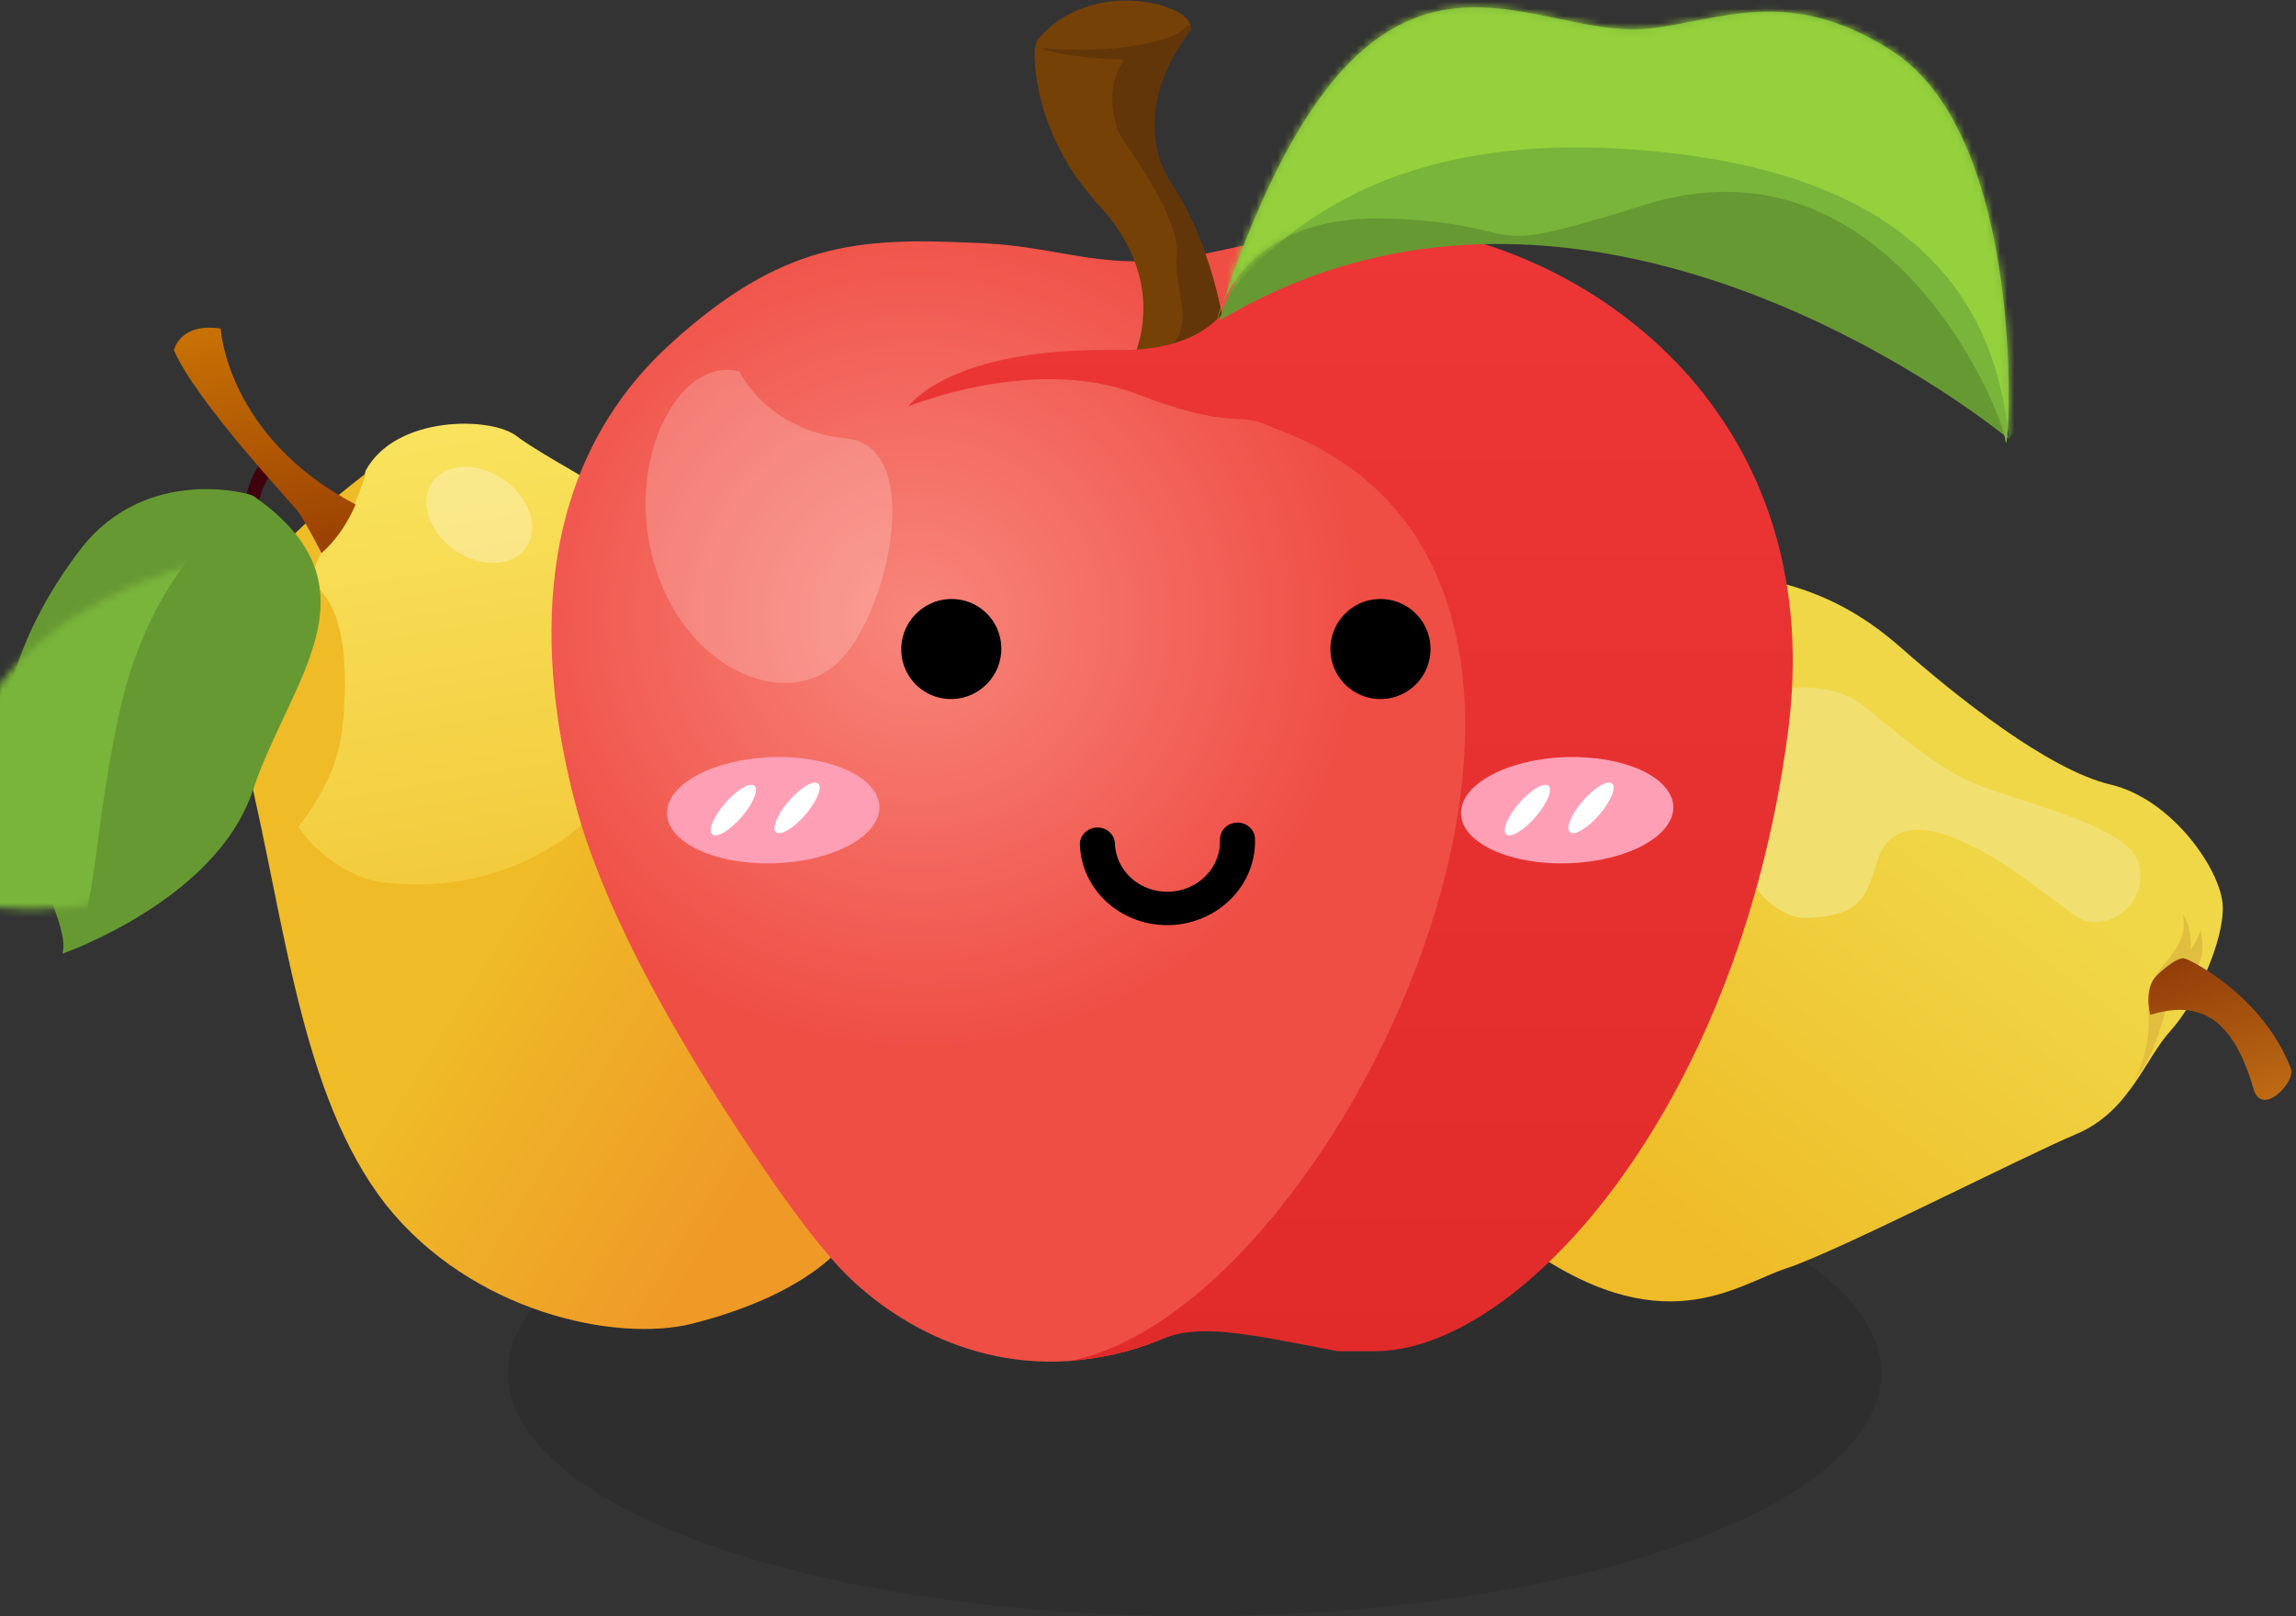 <?xml version="1.0" encoding="UTF-8"?>
<svg width="321px" height="226px" viewBox="0 0 321 226" version="1.1" xmlns="http://www.w3.org/2000/svg" xmlns:xlink="http://www.w3.org/1999/xlink">
    <rect x="0" y="0" width="321" height="226" fill="#333333" stroke="none"/>
    <!-- Generator: Sketch 61.2 (89653) - https://sketch.com -->
    <title>苹果+梨子</title>
    <desc>Created with Sketch.</desc>
    <defs>
        <linearGradient x1="50%" y1="0%" x2="50%" y2="83.79%" id="linearGradient-1">
            <stop stop-color="#F9E45F" offset="0%"></stop>
            <stop stop-color="#EFBB27" offset="100%"></stop>
        </linearGradient>
        <linearGradient x1="38.583%" y1="57.454%" x2="65.101%" y2="100%" id="linearGradient-2">
            <stop stop-color="#EFBB27" offset="0%"></stop>
            <stop stop-color="#EF9927" offset="100%"></stop>
        </linearGradient>
        <path d="M57.933,8.471 C57.933,8.104 48.033,-3.629 33.733,1.137 C19.433,5.904 7.333,15.437 5.133,27.904 C2.933,40.371 1.833,45.137 2.27373675e-13,46.604 C2.27373675e-13,46.604 22,52.471 34.833,42.571 C47.667,32.671 66,29.371 57.933,8.471 Z" id="path-3"></path>
        <linearGradient x1="50%" y1="0%" x2="50%" y2="100%" id="linearGradient-5">
            <stop stop-color="#CA7405" offset="0%"></stop>
            <stop stop-color="#9A4002" offset="100%"></stop>
        </linearGradient>
        <linearGradient x1="73.342%" y1="42.401%" x2="19.915%" y2="72.712%" id="linearGradient-6">
            <stop stop-color="#F0D747" offset="0%"></stop>
            <stop stop-color="#EFBB27" offset="100%"></stop>
        </linearGradient>
        <linearGradient x1="50%" y1="0%" x2="50%" y2="100%" id="linearGradient-7">
            <stop stop-color="#903C09" offset="0%"></stop>
            <stop stop-color="#C36F15" offset="100%"></stop>
        </linearGradient>
        <radialGradient cx="31.315%" cy="33.586%" fx="31.315%" fy="33.586%" r="37.895%" gradientTransform="translate(0.313,0.336),scale(0.95,1),rotate(58.733),translate(-0.313,-0.336)" id="radialGradient-8">
            <stop stop-color="#F8867B" offset="0%"></stop>
            <stop stop-color="#EF4E45" offset="100%"></stop>
        </radialGradient>
        <linearGradient x1="50%" y1="0%" x2="50%" y2="100%" id="linearGradient-9">
            <stop stop-color="#ED3737" offset="0%"></stop>
            <stop stop-color="#E12B2B" offset="100%"></stop>
        </linearGradient>
        <path d="M0,44.11 C0,44.11 2.625,29.11 24,29.86 C45.375,30.61 34.5,35.86 59.625,27.985 C93.75,17.11 109.875,56.86 110.25,60.985 C110.625,65.11 114,18.61 94.125,6.235 C79.875,-2.765 70.5,2.11 60.75,3.235 C42.75,5.485 20.625,-19.265 0,44.11 L0,44.11 Z" id="path-10"></path>
    </defs>
    <g id="蔬菜水果" stroke="none" stroke-width="1" fill="none" fill-rule="evenodd">
        <g id="苹果" transform="translate(1, 0)">
            <ellipse id="椭圆形" fill-opacity="0.1" fill="#000000" cx="166" cy="192" rx="96" ry="34"></ellipse>
            <g id="编组" stroke-width="1" transform="translate(-25.5, 28)">
                <g id="编组-5" transform="translate(88.926, 87.407) rotate(-10) translate(-88.926, -87.407) translate(11.926, 12.657)">
                    <path d="M152.8,84.113 C149.133,62.113 123.467,47.08 119.433,43.78 C115.4,40.48 97.067,25.813 94.133,22.513 C91.2,19.213 78,16.647 72.5,23.613 C72.5,23.613 69.933,29.48 65.9,32.413 C62.233,34.98 61.133,37.913 58.933,39.38 C56.367,40.847 53.067,41.947 52.333,47.08 C51.6,52.213 48.3,75.68 63.7,80.813 C79.1,85.947 91.567,79.713 95.6,76.413 C99.633,73.113 107.7,76.78 105.5,92.547 C103.667,107.947 92.667,133.613 107.333,146.813 C107.7,146.447 133.367,139.48 139.233,127.38 C145.467,114.913 156.467,106.113 152.8,84.113 Z" id="路径" fill="url(#linearGradient-1)" fill-rule="nonzero"></path>
                    <ellipse id="椭圆形" fill-opacity="0.3" fill="#FFFFFF" transform="translate(87.072, 32.45) rotate(-45) translate(-87.072, -32.45) " cx="87.072" cy="32.45" rx="6" ry="8"></ellipse>
                    <path d="M95.967,76.047 C91.933,79.347 79.467,85.58 64.067,80.447 C59.285,78.605 55.413,73.477 54.648,70.971 C60.913,65.178 62.386,60.911 63.379,57.332 C65.908,47.648 65.659,41.264 62.632,38.18 C62.611,36.047 63.822,34.002 66.267,32.047 C69.933,29.48 72.867,23.247 72.867,23.247 C72.867,23.613 72.5,23.613 72.5,23.98 C72.5,23.98 58.2,31.313 56.733,34.613 C55.267,38.28 47.567,38.647 49.033,61.013 C50.5,83.38 48.3,107.947 57.467,125.18 C66.633,142.047 85.7,149.747 96.7,149.013 C106.6,148.28 113.592,145.881 117.992,142.947 C110.612,127.105 103.667,107.58 105.867,92.18 C108.067,76.413 100,72.747 95.967,76.047 Z" id="路径" fill="url(#linearGradient-2)" fill-rule="nonzero"></path>
                    <g id="编组-7" transform="translate(39.622, 49.121) rotate(-24) translate(-39.622, -49.121) translate(7.122, 24.871)">
                        <path d="M56.703,11.191 L55.597,9.494 C55.597,9.494 59.524,4.337 64.533,4.804 L64.558,6.934 C64.558,6.934 60.308,6.312 56.703,11.191 Z" id="路径" fill="#40020D" fill-rule="nonzero"></path>
                        <g id="路径-6" transform="translate(-0, 0)">
                            <mask id="mask-4" fill="white">
                                <use xlink:href="#path-3"></use>
                            </mask>
                            <use id="蒙版" fill="#679933" fill-rule="nonzero" xlink:href="#path-3"></use>
                            <path d="M45.496,-9.46 C35.912,-2.383 29.674,7.688 26.781,20.752 C22.442,40.349 24.008,51.805 17.841,56.536 C11.673,61.268 -0.715,43.715 -0.715,43.715 C-0.715,43.715 -0.715,35.16 -0.715,18.051 L12.471,-9.46 C22.011,-14.922 26.781,-17.654 26.781,-17.654 C26.781,-17.654 33.019,-14.922 45.496,-9.46 Z" fill="#79B53A" mask="url(#mask-4)" transform="translate(22.39, 19.846) rotate(34) translate(-22.39, -19.846) "></path>
                        </g>
                    </g>
                    <path d="M64.433,33.88 C64.433,33.88 62.967,29.113 62.233,27.647 C61.5,26.18 50.867,10.047 49.033,2.347 C49.033,2.347 50.5,-1.32 56,0.513 C56,0.513 54.167,15.547 70.3,28.013 C70.3,28.013 68.1,31.68 64.433,33.88 Z" id="路径" fill="url(#linearGradient-5)" fill-rule="nonzero"></path>
                </g>
                <g id="编组-6" transform="translate(270.985, 98.903) rotate(-18) translate(-270.985, -98.903) translate(207.485, 48.903)" fill-rule="nonzero">
                    <path d="M14.36,18.004 C14.36,18.004 21.693,-0.329 49.36,0.004 C77.026,0.338 87.693,12.338 93.026,21.338 C98.36,30.338 107.36,44.004 115.026,48.671 C122.693,53.338 126.026,65.004 124.693,69.671 C123.36,74.338 117.026,81.338 112.36,84.004 C107.693,86.671 103.36,93.004 95.36,93.671 C87.36,94.338 58.36,99.004 51.026,99.004 C43.693,99.004 31.026,104.004 16.693,84.004 C2.36,64.004 -0.307,59.004 0.026,48.338 C0.36,37.671 7.026,31.671 14.36,18.004 Z" id="路径" fill="url(#linearGradient-6)"></path>
                    <path d="M105.36,89.004 C105.36,89.004 109.026,86.004 110.36,80.004 C111.693,74.004 118.36,75.004 119.026,69.004 C119.026,69.004 119.693,71.004 118.693,73.671 C118.026,75.004 120.693,72.004 120.693,72.004 C120.693,72.004 120.36,77.004 117.026,77.338 C112.693,78.338 111.693,85.004 105.36,89.004 L105.36,89.004 Z" id="路径" fill="#E1BE40"></path>
                    <path d="M117.36,75.004 C118.36,75.671 126.146,83.521 126.724,94.193 C126.956,96.187 120.53,99.662 120.888,95.11 C121.187,84.305 117.041,81.159 110.36,81.004 C110.36,80.671 110.693,77.004 113.026,76.004 C113.026,76.004 116.36,74.338 117.36,75.004 Z" id="路径" fill="url(#linearGradient-7)"></path>
                    <path d="M97.026,42.671 C93.693,40.004 90.36,35.004 85.693,27.671 C81.693,21.338 71.026,20.671 68.36,22.338 C58.693,28.338 60.36,51.004 69.026,53.338 C76.36,55.338 77.693,53.004 81.026,48.338 C83.026,45.671 87.026,44.338 93.026,50.004 C98.693,55.004 103.693,64.004 105.693,65.671 C109.36,68.004 115.36,65.671 115.36,60.004 C115.36,54.671 101.026,46.338 97.026,42.671 L97.026,42.671 Z M14.36,28.004 C13.36,29.004 7.026,41.671 9.026,46.004 C12.026,53.004 23.693,57.671 34.36,55.004 C40.36,53.671 36.693,44.004 37.026,37.338 C37.026,30.004 22.36,17.004 14.36,28.004 Z" id="形状" fill="#F1DF70"></path>
                </g>
            </g>
            <g id="编组" stroke-width="1" transform="translate(76, 0)">
                <path d="M121.266,34.328 C114.141,33.578 106.266,33.578 96.891,34.328 C95.016,34.703 93.516,35.078 91.641,35.453 C77.016,38.453 72.141,34.328 59.016,33.953 C42.891,33.203 32.391,33.953 17.016,47.828 C-1.359,64.328 -2.859,88.703 3.516,112.703 C7.266,126.578 15.891,141.953 23.766,154.328 C29.766,163.703 35.391,171.578 38.391,174.953 C43.641,181.703 56.016,191.453 72.516,190.328 C76.641,189.953 80.766,189.203 85.266,187.328 C90.516,185.078 96.516,184.328 110.016,186.953 L114.891,186.953 C131.391,184.328 156.891,153.953 164.016,101.078 C170.016,57.953 147.891,38.453 121.266,34.328 Z" id="路径" fill="url(#radialGradient-8)" fill-rule="nonzero"></path>
                <path d="M26.391,51.953 C26.391,51.953 30.141,60.203 41.391,61.328 C52.641,62.453 47.016,87.203 39.516,93.203 C32.016,99.203 18.516,93.203 14.391,78.578 C10.266,63.953 18.141,49.703 26.391,51.953 Z" id="路径" fill-opacity="0.2" fill="#FFFFFF" fill-rule="nonzero"></path>
                <path d="M121.266,34.328 C113.391,33.203 105.141,33.203 96.891,34.328 C106.266,33.578 114.141,33.578 121.266,34.328 Z M111.141,187.328 L114.891,187.328 L111.141,187.328 Z" id="形状" fill="#F76363" fill-rule="nonzero"></path>
                <path d="M67.989,5.694 C67.711,6.351 67.641,6.953 67.641,7.328 C67.641,9.578 68.016,19.328 76.641,28.703 C85.266,38.078 82.641,46.703 81.891,48.953 C81.891,49.328 81.891,49.328 82.266,49.328 L94.266,49.328 C94.641,49.328 94.641,48.953 94.641,48.953 C94.266,46.703 93.141,35.453 86.766,25.703 C81.141,17.078 86.216,7.809 88.841,4.809 C89.216,4.434 89.436,4.244 89.373,4.047 C90.418,0.737 75.434,-3.627 67.989,5.694 Z" id="路径" fill="#754107" fill-rule="nonzero"></path>
                <path d="M68.731,6.729 C69.006,7.133 72.621,8.036 80.147,8.383 C79.397,9.508 77.391,12.578 79.266,18.203 C80.016,20.078 88.266,30.203 87.516,36.203 C87.141,39.953 89.766,44.828 87.141,47.828 C86.766,48.203 87.141,48.578 87.516,48.578 L94.266,49.328 C94.641,49.328 94.641,49.328 94.641,48.953 C92.766,33.953 86.766,25.703 86.766,25.703 C86.766,25.703 80.016,16.703 89.391,4.328 C89.766,3.953 89.391,3.578 89.016,3.578 C87.978,4.846 85.464,5.789 81.473,6.409 C77.482,7.029 73.235,7.135 68.731,6.729 Z" id="路径" fill="#633609" fill-rule="nonzero"></path>
                <path d="M121.342,31.971 C114.217,31.221 106.266,33.578 96.891,34.328 C96.891,34.328 98.766,49.328 78.891,48.953 C55.641,48.578 50.016,56.828 50.016,56.828 C50.016,56.828 67.266,49.703 81.516,54.953 C96.141,60.578 95.766,57.203 101.016,59.828 C158.766,80.453 110.96,182.977 72.516,190.328 C76.641,189.953 80.766,189.203 85.266,187.328 C90.516,185.078 96.516,186.328 110.016,188.953 L114.891,188.953 C135.006,189.328 165.764,155.879 172.889,103.004 C178.889,59.879 147.967,36.096 121.342,31.971 Z" id="路径" fill="url(#linearGradient-9)" fill-rule="nonzero"></path>
                <path d="M203.766,61.328 C203.766,61.328 146.016,13.328 93.516,44.828 C93.516,44.828 100.641,13.328 152.016,18.203 C196.641,22.703 203.766,61.328 203.766,61.328 Z" id="路径" fill="#679933" fill-rule="nonzero"></path>
                <g id="路径-5" transform="translate(93.141, 0.718)">
                    <mask id="mask-11" fill="white">
                        <use xlink:href="#path-10"></use>
                    </mask>
                    <use id="蒙版" fill="#79B53A" fill-rule="nonzero" xlink:href="#path-10"></use>
                    <path d="M110.694,60.61 C108.579,37.654 93.227,24.392 64.636,20.824 C36.045,17.256 15,23.887 1.5,40.717 C1.5,30.531 1.5,25.054 1.5,24.286 C1.5,23.135 9.08,-2.99 11.725,-3.354 C14.37,-3.718 46.259,-19.559 52.297,-17.275 C58.335,-14.991 114.877,-7.185 114.877,-5.27 C114.877,-3.354 122.155,22.49 122.507,25.735 C122.859,28.98 123.212,33.66 122.859,37.189 C122.625,39.541 120.639,45.245 116.904,54.301 L110.694,60.61 Z" fill="#95D13C" mask="url(#mask-11)"></path>
                </g>
            </g>
            <g id="编组-3" stroke-width="1" transform="translate(162.491, 105.795) rotate(-2) translate(-162.491, -105.795) translate(91.991, 82.045)">
                <path d="M57.564,35.647 C57.564,34.358 58.661,33.314 60.014,33.314 C61.367,33.314 62.463,34.358 62.463,35.647 C62.463,39.512 65.753,42.645 69.812,42.645 C73.87,42.645 77.16,39.512 77.16,35.647 C77.16,34.358 78.257,33.314 79.609,33.314 C80.962,33.314 82.059,34.358 82.059,35.647 C82.052,42.086 76.573,47.304 69.812,47.311 C63.051,47.304 57.572,42.086 57.564,35.647 Z" id="路径" fill="#000000" fill-rule="nonzero"></path>
                <ellipse id="椭圆形备份-13" fill="#FF9FB5" cx="14.881" cy="29.317" rx="14.85" ry="7.425"></ellipse>
                <ellipse id="椭圆形备份-14" fill="#FF9FB5" cx="125.814" cy="33.191" rx="14.85" ry="7.425"></ellipse>
                <ellipse id="椭圆形备份-15" fill="#FFFFFF" transform="translate(9.318, 29.107) rotate(43) translate(-9.318, -29.107) " cx="9.318" cy="29.107" rx="1.499" ry="4.503"></ellipse>
                <ellipse id="椭圆形备份-17" fill="#FFFFFF" transform="translate(120.251, 32.981) rotate(43) translate(-120.251, -32.981) " cx="120.251" cy="32.981" rx="1.499" ry="4.503"></ellipse>
                <ellipse id="椭圆形备份-16" fill="#FFFFFF" transform="translate(18.228, 29.107) rotate(43) translate(-18.228, -29.107) " cx="18.228" cy="29.107" rx="1.499" ry="4.503"></ellipse>
                <ellipse id="椭圆形备份-18" fill="#FFFFFF" transform="translate(129.161, 32.981) rotate(43) translate(-129.161, -32.981) " cx="129.161" cy="32.981" rx="1.499" ry="4.503"></ellipse>
                <path d="M33.556,7.928 C33.679,11.79 36.91,14.801 40.773,14.653 C44.636,14.504 47.668,11.253 47.546,7.391 C47.423,3.529 44.192,0.518 40.329,0.667 C36.466,0.815 33.434,4.066 33.556,7.928 Z" id="路径" fill="#000000" fill-rule="nonzero" transform="translate(40.551, 7.66) rotate(2) translate(-40.551, -7.66) "></path>
                <path d="M93.52,9.998 C93.608,12.497 95.021,14.759 97.229,15.933 C99.437,17.107 102.103,17.014 104.223,15.689 C106.343,14.364 107.596,12.008 107.509,9.509 C107.374,5.647 104.133,2.625 100.27,2.76 C96.408,2.894 93.386,6.135 93.52,9.998 L93.52,9.998 Z" id="路径" fill="#000000" fill-rule="nonzero" transform="translate(100.514, 9.754) rotate(2) translate(-100.514, -9.754) "></path>
            </g>
        </g>
    </g>
</svg>